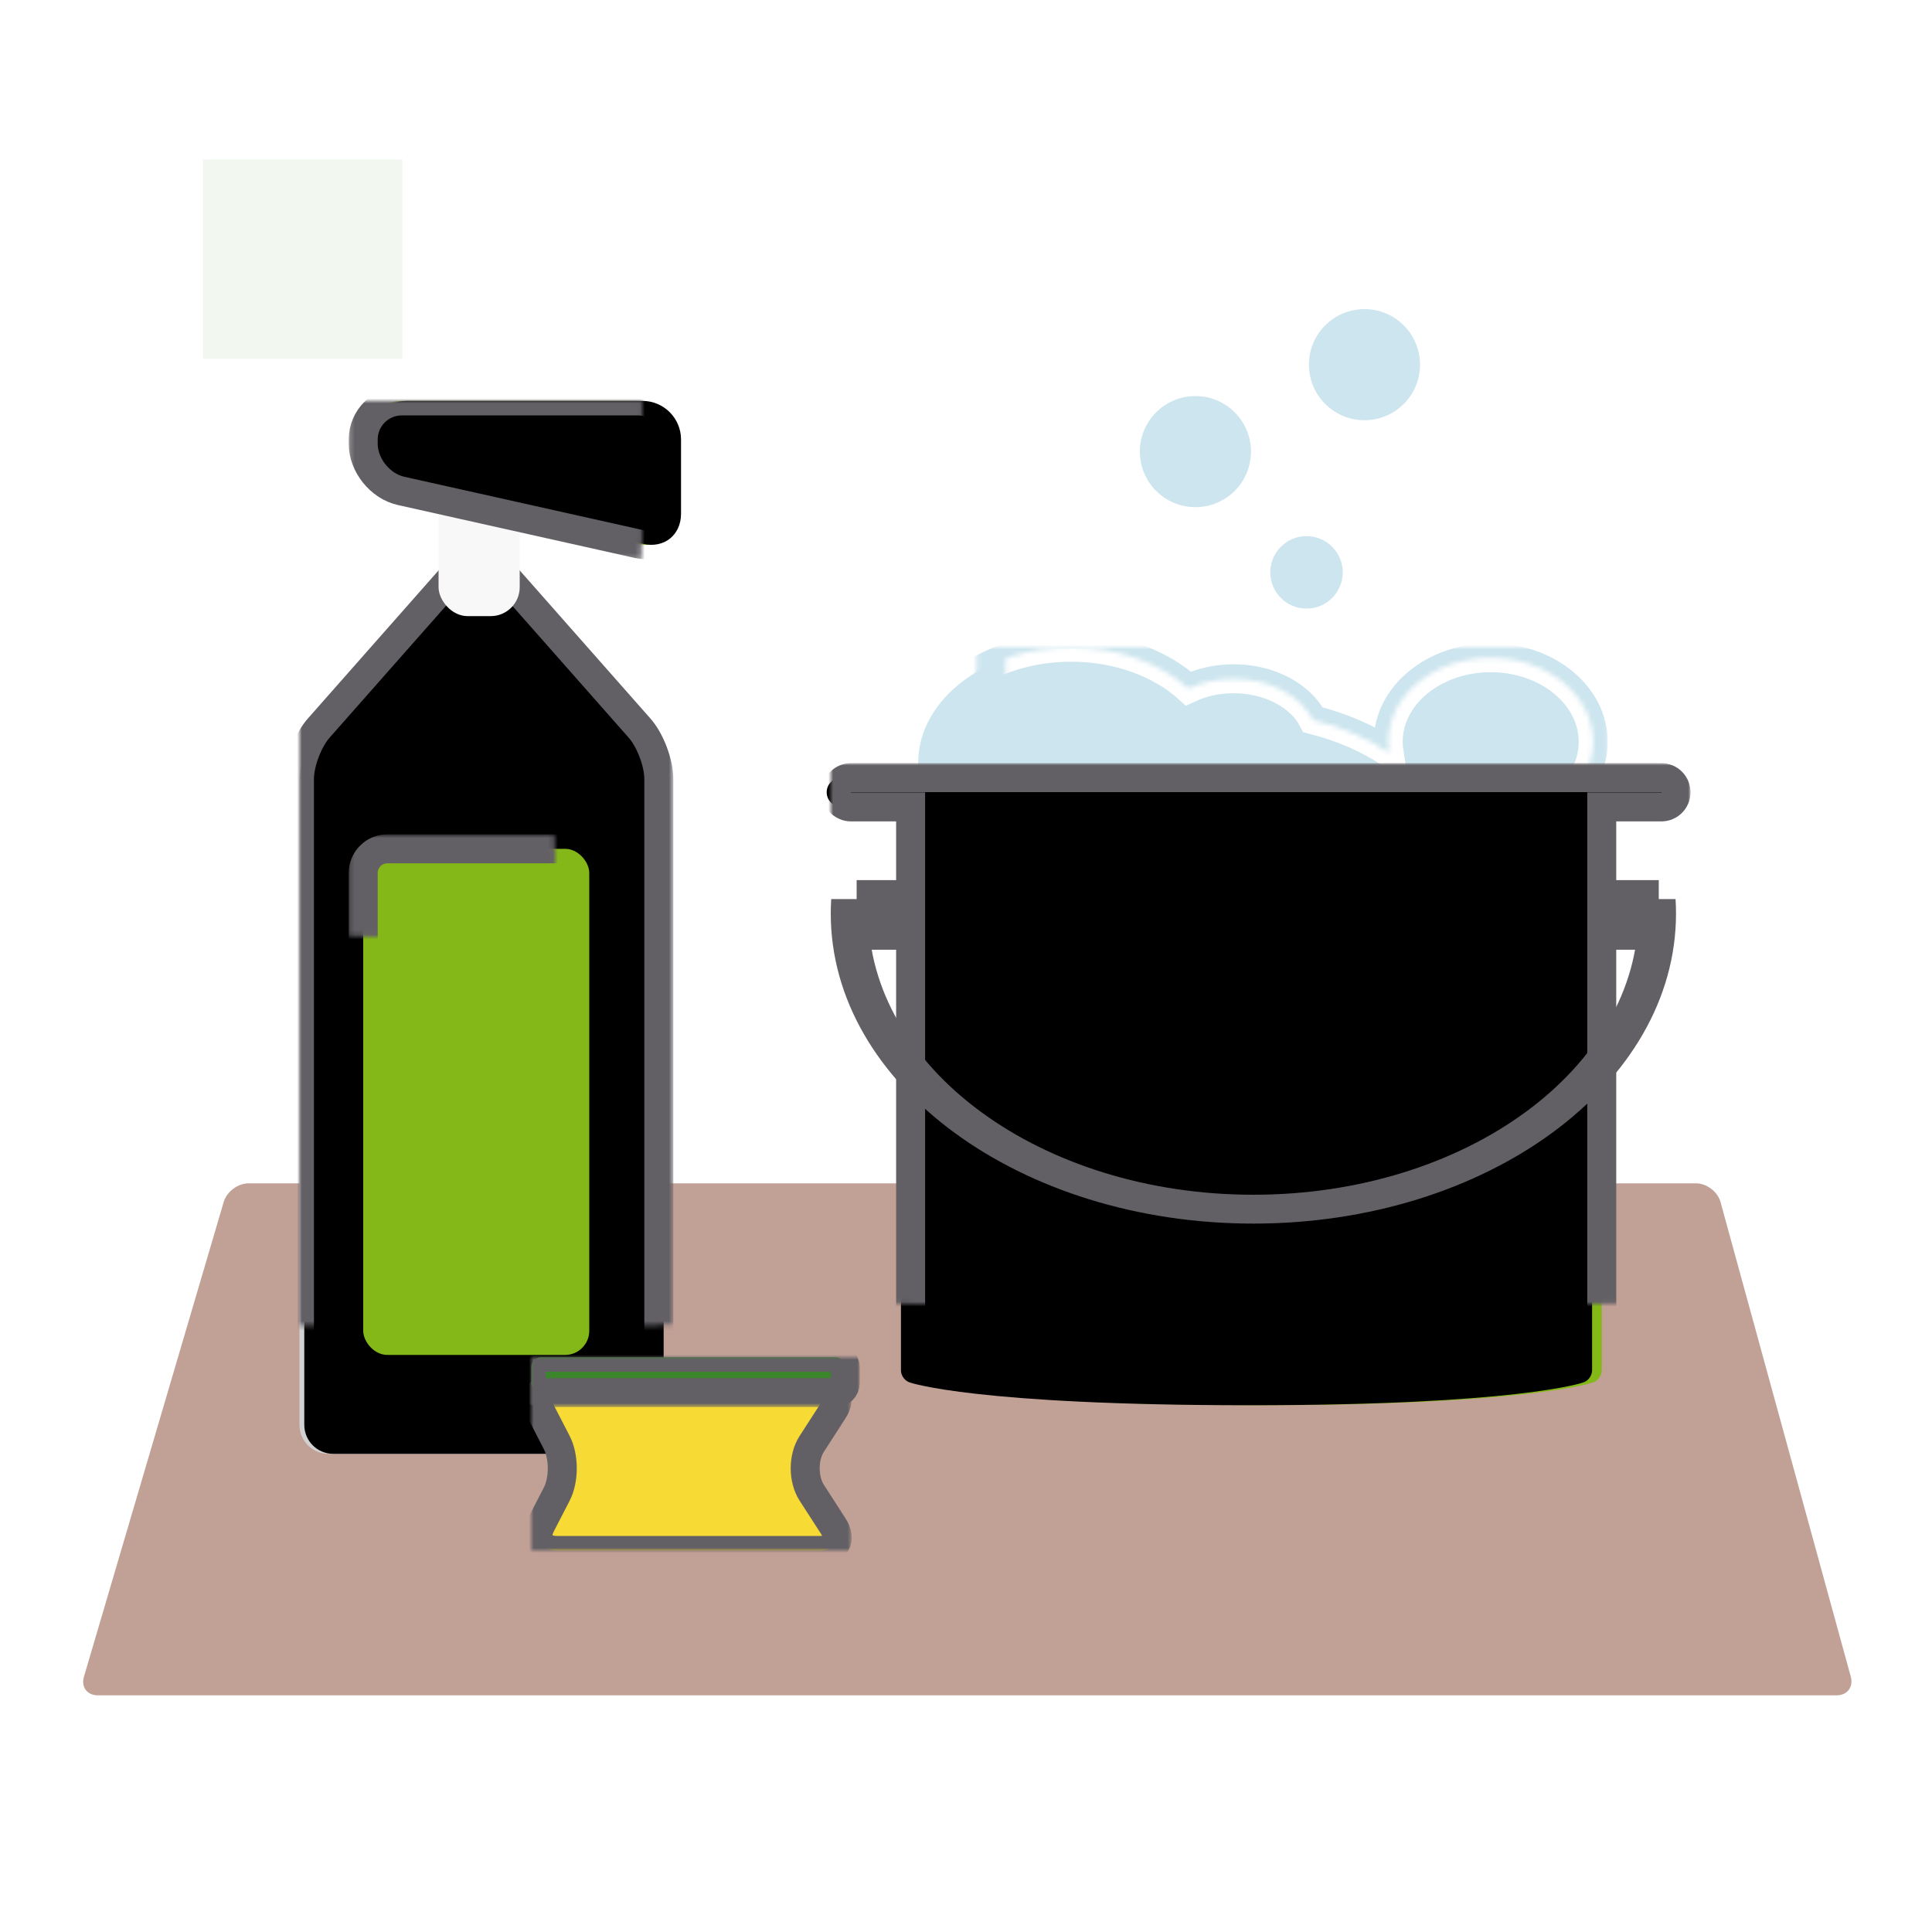 <?xml version="1.0" encoding="UTF-8"?>
<svg width="400px" height="400px" viewBox="0 0 400 400" version="1.1" xmlns="http://www.w3.org/2000/svg" xmlns:xlink="http://www.w3.org/1999/xlink">
    <!-- Generator: Sketch 42 (36781) - http://www.bohemiancoding.com/sketch -->
    <title>Cleaner</title>
    <desc>Created with Sketch.</desc>
    <defs>
        <rect id="path-1" x="138" y="92" width="47.315" height="47.278"></rect>
        <mask id="mask-2" maskContentUnits="userSpaceOnUse" maskUnits="objectBoundingBox" x="0" y="0" width="47.315" height="47.278" fill="white">
            <use xlink:href="#path-1"></use>
        </mask>
        <rect id="path-3" x="184" y="92" width="47.315" height="47.278"></rect>
        <mask id="mask-4" maskContentUnits="userSpaceOnUse" maskUnits="objectBoundingBox" x="0" y="0" width="47.315" height="47.278" fill="white">
            <use xlink:href="#path-3"></use>
        </mask>
        <rect id="path-5" x="230" y="92" width="47.315" height="47.278"></rect>
        <mask id="mask-6" maskContentUnits="userSpaceOnUse" maskUnits="objectBoundingBox" x="0" y="0" width="47.315" height="47.278" fill="white">
            <use xlink:href="#path-5"></use>
        </mask>
        <rect id="path-7" x="138" y="138" width="47.315" height="47.278"></rect>
        <mask id="mask-8" maskContentUnits="userSpaceOnUse" maskUnits="objectBoundingBox" x="0" y="0" width="47.315" height="47.278" fill="white">
            <use xlink:href="#path-7"></use>
        </mask>
        <rect id="path-9" x="184" y="138" width="47.315" height="47.278"></rect>
        <mask id="mask-10" maskContentUnits="userSpaceOnUse" maskUnits="objectBoundingBox" x="0" y="0" width="47.315" height="47.278" fill="white">
            <use xlink:href="#path-9"></use>
        </mask>
        <rect id="path-11" x="230" y="138" width="47.315" height="47.278"></rect>
        <mask id="mask-12" maskContentUnits="userSpaceOnUse" maskUnits="objectBoundingBox" x="0" y="0" width="47.315" height="47.278" fill="white">
            <use xlink:href="#path-11"></use>
        </mask>
        <rect id="path-13" x="138" y="0" width="47.315" height="47.278"></rect>
        <mask id="mask-14" maskContentUnits="userSpaceOnUse" maskUnits="objectBoundingBox" x="0" y="0" width="47.315" height="47.278" fill="white">
            <use xlink:href="#path-13"></use>
        </mask>
        <rect id="path-15" x="184" y="0" width="47.315" height="47.278"></rect>
        <mask id="mask-16" maskContentUnits="userSpaceOnUse" maskUnits="objectBoundingBox" x="0" y="0" width="47.315" height="47.278" fill="white">
            <use xlink:href="#path-15"></use>
        </mask>
        <rect id="path-17" x="230" y="0" width="47.315" height="47.278"></rect>
        <mask id="mask-18" maskContentUnits="userSpaceOnUse" maskUnits="objectBoundingBox" x="0" y="0" width="47.315" height="47.278" fill="white">
            <use xlink:href="#path-17"></use>
        </mask>
        <rect id="path-19" x="138" y="46" width="47.315" height="47.278"></rect>
        <mask id="mask-20" maskContentUnits="userSpaceOnUse" maskUnits="objectBoundingBox" x="0" y="0" width="47.315" height="47.278" fill="white">
            <use xlink:href="#path-19"></use>
        </mask>
        <rect id="path-21" x="184" y="46" width="47.315" height="47.278"></rect>
        <mask id="mask-22" maskContentUnits="userSpaceOnUse" maskUnits="objectBoundingBox" x="0" y="0" width="47.315" height="47.278" fill="white">
            <use xlink:href="#path-21"></use>
        </mask>
        <rect id="path-23" x="230" y="46" width="47.315" height="47.278"></rect>
        <mask id="mask-24" maskContentUnits="userSpaceOnUse" maskUnits="objectBoundingBox" x="0" y="0" width="47.315" height="47.278" fill="white">
            <use xlink:href="#path-23"></use>
        </mask>
        <rect id="path-25" x="0" y="92" width="47.315" height="47.278"></rect>
        <mask id="mask-26" maskContentUnits="userSpaceOnUse" maskUnits="objectBoundingBox" x="0" y="0" width="47.315" height="47.278" fill="white">
            <use xlink:href="#path-25"></use>
        </mask>
        <rect id="path-27" x="46" y="92" width="47.315" height="47.278"></rect>
        <mask id="mask-28" maskContentUnits="userSpaceOnUse" maskUnits="objectBoundingBox" x="0" y="0" width="47.315" height="47.278" fill="white">
            <use xlink:href="#path-27"></use>
        </mask>
        <rect id="path-29" x="92" y="92" width="47.315" height="47.278"></rect>
        <mask id="mask-30" maskContentUnits="userSpaceOnUse" maskUnits="objectBoundingBox" x="0" y="0" width="47.315" height="47.278" fill="white">
            <use xlink:href="#path-29"></use>
        </mask>
        <rect id="path-31" x="0" y="138" width="47.315" height="47.278"></rect>
        <mask id="mask-32" maskContentUnits="userSpaceOnUse" maskUnits="objectBoundingBox" x="0" y="0" width="47.315" height="47.278" fill="white">
            <use xlink:href="#path-31"></use>
        </mask>
        <rect id="path-33" x="46" y="138" width="47.315" height="47.278"></rect>
        <mask id="mask-34" maskContentUnits="userSpaceOnUse" maskUnits="objectBoundingBox" x="0" y="0" width="47.315" height="47.278" fill="white">
            <use xlink:href="#path-33"></use>
        </mask>
        <rect id="path-35" x="92" y="138" width="47.315" height="47.278"></rect>
        <mask id="mask-36" maskContentUnits="userSpaceOnUse" maskUnits="objectBoundingBox" x="0" y="0" width="47.315" height="47.278" fill="white">
            <use xlink:href="#path-35"></use>
        </mask>
        <rect id="path-37" x="0" y="0" width="47.315" height="47.278"></rect>
        <mask id="mask-38" maskContentUnits="userSpaceOnUse" maskUnits="objectBoundingBox" x="0" y="0" width="47.315" height="47.278" fill="white">
            <use xlink:href="#path-37"></use>
        </mask>
        <rect id="path-39" x="46" y="0" width="47.315" height="47.278"></rect>
        <mask id="mask-40" maskContentUnits="userSpaceOnUse" maskUnits="objectBoundingBox" x="0" y="0" width="47.315" height="47.278" fill="white">
            <use xlink:href="#path-39"></use>
        </mask>
        <rect id="path-41" x="92" y="0" width="47.315" height="47.278"></rect>
        <mask id="mask-42" maskContentUnits="userSpaceOnUse" maskUnits="objectBoundingBox" x="0" y="0" width="47.315" height="47.278" fill="white">
            <use xlink:href="#path-41"></use>
        </mask>
        <rect id="path-43" x="138" y="184" width="47.315" height="47.278"></rect>
        <mask id="mask-44" maskContentUnits="userSpaceOnUse" maskUnits="objectBoundingBox" x="0" y="0" width="47.315" height="47.278" fill="white">
            <use xlink:href="#path-43"></use>
        </mask>
        <rect id="path-45" x="184" y="184" width="47.315" height="47.278"></rect>
        <mask id="mask-46" maskContentUnits="userSpaceOnUse" maskUnits="objectBoundingBox" x="0" y="0" width="47.315" height="47.278" fill="white">
            <use xlink:href="#path-45"></use>
        </mask>
        <rect id="path-47" x="230" y="184" width="47.315" height="47.278"></rect>
        <mask id="mask-48" maskContentUnits="userSpaceOnUse" maskUnits="objectBoundingBox" x="0" y="0" width="47.315" height="47.278" fill="white">
            <use xlink:href="#path-47"></use>
        </mask>
        <rect id="path-49" x="276" y="92" width="47.315" height="47.278"></rect>
        <mask id="mask-50" maskContentUnits="userSpaceOnUse" maskUnits="objectBoundingBox" x="0" y="0" width="47.315" height="47.278" fill="white">
            <use xlink:href="#path-49"></use>
        </mask>
        <rect id="path-51" x="276" y="138" width="47.315" height="47.278"></rect>
        <mask id="mask-52" maskContentUnits="userSpaceOnUse" maskUnits="objectBoundingBox" x="0" y="0" width="47.315" height="47.278" fill="white">
            <use xlink:href="#path-51"></use>
        </mask>
        <rect id="path-53" x="276" y="0" width="47.315" height="47.278"></rect>
        <mask id="mask-54" maskContentUnits="userSpaceOnUse" maskUnits="objectBoundingBox" x="0" y="0" width="47.315" height="47.278" fill="white">
            <use xlink:href="#path-53"></use>
        </mask>
        <rect id="path-55" x="276" y="46" width="47.315" height="47.278"></rect>
        <mask id="mask-56" maskContentUnits="userSpaceOnUse" maskUnits="objectBoundingBox" x="0" y="0" width="47.315" height="47.278" fill="white">
            <use xlink:href="#path-55"></use>
        </mask>
        <rect id="path-57" x="276" y="184" width="47.315" height="47.278"></rect>
        <mask id="mask-58" maskContentUnits="userSpaceOnUse" maskUnits="objectBoundingBox" x="0" y="0" width="47.315" height="47.278" fill="white">
            <use xlink:href="#path-57"></use>
        </mask>
        <rect id="path-59" x="0" y="184" width="47.315" height="47.278"></rect>
        <mask id="mask-60" maskContentUnits="userSpaceOnUse" maskUnits="objectBoundingBox" x="0" y="0" width="47.315" height="47.278" fill="white">
            <use xlink:href="#path-59"></use>
        </mask>
        <rect id="path-61" x="46" y="184" width="47.315" height="47.278"></rect>
        <mask id="mask-62" maskContentUnits="userSpaceOnUse" maskUnits="objectBoundingBox" x="0" y="0" width="47.315" height="47.278" fill="white">
            <use xlink:href="#path-61"></use>
        </mask>
        <rect id="path-63" x="92" y="184" width="47.315" height="47.278"></rect>
        <mask id="mask-64" maskContentUnits="userSpaceOnUse" maskUnits="objectBoundingBox" x="0" y="0" width="47.315" height="47.278" fill="white">
            <use xlink:href="#path-63"></use>
        </mask>
        <rect id="path-65" x="0" y="46" width="47.315" height="47.278"></rect>
        <mask id="mask-66" maskContentUnits="userSpaceOnUse" maskUnits="objectBoundingBox" x="0" y="0" width="47.315" height="47.278" fill="white">
            <use xlink:href="#path-65"></use>
        </mask>
        <rect id="path-67" x="46" y="46" width="47.315" height="47.278"></rect>
        <mask id="mask-68" maskContentUnits="userSpaceOnUse" maskUnits="objectBoundingBox" x="0" y="0" width="47.315" height="47.278" fill="white">
            <use xlink:href="#path-67"></use>
        </mask>
        <rect id="path-69" x="92" y="46" width="47.315" height="47.278"></rect>
        <mask id="mask-70" maskContentUnits="userSpaceOnUse" maskUnits="objectBoundingBox" x="0" y="0" width="47.315" height="47.278" fill="white">
            <use xlink:href="#path-69"></use>
        </mask>
        <path d="M29.323,218.835 C29.947,216.717 32.24,215 34.455,215 L334.149,215 C336.36,215 338.627,216.73 339.214,218.867 L366.184,317.133 C366.77,319.269 365.46,321 363.238,321 L3.253,321 C1.04,321 -0.248,319.281 0.375,317.165 L29.323,218.835 Z" id="path-71"></path>
        <path d="M0,78.273 C0,74.955 1.782,70.246 3.963,67.774 L33.237,34.602 C35.426,32.121 38.982,32.13 41.163,34.602 L70.437,67.774 C72.626,70.254 74.4,74.951 74.4,78.273 L74.4,211.992 C74.4,215.31 71.708,218 68.406,218 L5.994,218 C2.684,218 0,215.315 0,211.992 L0,78.273 Z" id="path-73"></path>
        <filter x="-50%" y="-50%" width="200%" height="200%" filterUnits="objectBoundingBox" id="filter-74">
            <feOffset dx="-6" dy="0" in="SourceAlpha" result="shadowOffsetInner1"></feOffset>
            <feComposite in="shadowOffsetInner1" in2="SourceAlpha" operator="arithmetic" k2="-1" k3="1" result="shadowInnerInner1"></feComposite>
            <feColorMatrix values="0 0 0 0 0   0 0 0 0 0   0 0 0 0 0  0 0 0 0.225 0" type="matrix" in="shadowInnerInner1" result="shadowMatrixInner1"></feColorMatrix>
            <feOffset dx="7" dy="0" in="SourceAlpha" result="shadowOffsetInner2"></feOffset>
            <feComposite in="shadowOffsetInner2" in2="SourceAlpha" operator="arithmetic" k2="-1" k3="1" result="shadowInnerInner2"></feComposite>
            <feColorMatrix values="0 0 0 0 1   0 0 0 0 1   0 0 0 0 1  0 0 0 0.601 0" type="matrix" in="shadowInnerInner2" result="shadowMatrixInner2"></feColorMatrix>
            <feMerge>
                <feMergeNode in="shadowMatrixInner1"></feMergeNode>
                <feMergeNode in="shadowMatrixInner2"></feMergeNode>
            </feMerge>
        </filter>
        <mask id="mask-75" maskContentUnits="userSpaceOnUse" maskUnits="objectBoundingBox" x="-3" y="-3" width="80.4" height="191.255">
            <rect x="-3" y="29.745" width="80.4" height="191.255" fill="white"></rect>
            <use xlink:href="#path-73" fill="black"></use>
        </mask>
        <rect id="path-76" x="28.8" y="14.453" width="16.8" height="30.11" rx="6"></rect>
        <mask id="mask-77" maskContentUnits="userSpaceOnUse" maskUnits="objectBoundingBox" x="-3" y="-3" width="22.8" height="36.11">
            <rect x="25.8" y="11.453" width="22.8" height="36.11" fill="white"></rect>
            <use xlink:href="#path-76" fill="black"></use>
        </mask>
        <path d="M13.2,7.997 C13.2,3.58 16.776,0 21.194,0 L70.006,0 C74.421,0 78,3.582 78,7.993 L78,23.362 C78,27.777 74.505,30.575 70.184,29.61 L21.016,18.629 C16.7,17.665 13.2,13.303 13.2,8.887 L13.2,7.997 Z" id="path-78"></path>
        <filter x="-50%" y="-50%" width="200%" height="200%" filterUnits="objectBoundingBox" id="filter-79">
            <feOffset dx="-6" dy="0" in="SourceAlpha" result="shadowOffsetInner1"></feOffset>
            <feComposite in="shadowOffsetInner1" in2="SourceAlpha" operator="arithmetic" k2="-1" k3="1" result="shadowInnerInner1"></feComposite>
            <feColorMatrix values="0 0 0 0 0   0 0 0 0 0   0 0 0 0 0  0 0 0 0.225 0" type="matrix" in="shadowInnerInner1" result="shadowMatrixInner1"></feColorMatrix>
            <feOffset dx="7" dy="0" in="SourceAlpha" result="shadowOffsetInner2"></feOffset>
            <feComposite in="shadowOffsetInner2" in2="SourceAlpha" operator="arithmetic" k2="-1" k3="1" result="shadowInnerInner2"></feComposite>
            <feColorMatrix values="0 0 0 0 1   0 0 0 0 1   0 0 0 0 1  0 0 0 0.601 0" type="matrix" in="shadowInnerInner2" result="shadowMatrixInner2"></feColorMatrix>
            <feMerge>
                <feMergeNode in="shadowMatrixInner1"></feMergeNode>
                <feMergeNode in="shadowMatrixInner2"></feMergeNode>
            </feMerge>
        </filter>
        <mask id="mask-80" maskContentUnits="userSpaceOnUse" maskUnits="objectBoundingBox" x="-3" y="-3" width="70.8" height="35.8">
            <rect x="10.2" y="-3" width="70.8" height="35.8" fill="white"></rect>
            <use xlink:href="#path-78" fill="black"></use>
        </mask>
        <rect id="path-81" x="13.2" y="92.74" width="46.8" height="104.785" rx="5"></rect>
        <mask id="mask-82" maskContentUnits="userSpaceOnUse" maskUnits="objectBoundingBox" x="-3" y="-3" width="52.8" height="110.785">
            <rect x="10.2" y="89.74" width="52.8" height="110.785" fill="white"></rect>
            <use xlink:href="#path-81" fill="black"></use>
        </mask>
        <path d="M76.116,15.021 C70.147,16.535 64.796,18.866 60.381,21.805 C60.493,21.079 60.551,20.339 60.551,19.588 C60.551,9.972 51.048,2.176 39.327,2.176 C27.605,2.176 18.102,9.972 18.102,19.588 C18.102,29.204 27.605,37 39.327,37 C42.764,37 46.01,36.33 48.882,35.14 C47.973,37.474 47.49,39.921 47.49,42.441 C47.49,58.669 67.518,71.824 92.224,71.824 C114.793,71.824 133.457,60.847 136.519,46.579 C148.937,43.34 157.857,34.428 157.857,23.941 C157.857,10.719 143.676,0 126.184,0 C116.438,0 107.72,3.327 101.91,8.56 C99.198,7.273 95.989,6.529 92.551,6.529 C85.07,6.529 78.678,10.051 76.116,15.021 Z" id="path-83"></path>
        <mask id="mask-84" maskContentUnits="userSpaceOnUse" maskUnits="objectBoundingBox" x="-3" y="-3" width="145.755" height="77.824">
            <rect x="15.102" y="-3" width="145.755" height="77.824" fill="white"></rect>
            <use xlink:href="#path-83" fill="black"></use>
        </mask>
        <mask id="mask-85" maskContentUnits="userSpaceOnUse" maskUnits="objectBoundingBox" x="0" y="0" width="139.755" height="71.824" fill="white">
            <use xlink:href="#path-83"></use>
        </mask>
        <path d="M159.626,33.064 L159.626,149.73 C159.626,150.84 158.757,151.991 157.686,152.257 C157.686,152.257 144.295,156.938 88.671,156.938 C31.864,156.938 18.441,152.248 18.441,152.248 C17.387,151.967 16.533,150.843 16.533,149.73 L16.533,33.064 L4.195,33.064 C2.518,33.064 1.159,31.703 1.159,30.032 C1.159,28.357 2.508,27 4.195,27 L171.964,27 C173.641,27 175,28.361 175,30.032 C175,31.706 173.651,33.064 171.964,33.064 L159.626,33.064 Z" id="path-86"></path>
        <filter x="-50%" y="-50%" width="200%" height="200%" filterUnits="objectBoundingBox" id="filter-87">
            <feOffset dx="-6" dy="0" in="SourceAlpha" result="shadowOffsetInner1"></feOffset>
            <feComposite in="shadowOffsetInner1" in2="SourceAlpha" operator="arithmetic" k2="-1" k3="1" result="shadowInnerInner1"></feComposite>
            <feColorMatrix values="0 0 0 0 0   0 0 0 0 0   0 0 0 0 0  0 0 0 0.225 0" type="matrix" in="shadowInnerInner1" result="shadowMatrixInner1"></feColorMatrix>
            <feOffset dx="4" dy="0" in="SourceAlpha" result="shadowOffsetInner2"></feOffset>
            <feComposite in="shadowOffsetInner2" in2="SourceAlpha" operator="arithmetic" k2="-1" k3="1" result="shadowInnerInner2"></feComposite>
            <feColorMatrix values="0 0 0 0 1   0 0 0 0 1   0 0 0 0 1  0 0 0 0.601 0" type="matrix" in="shadowInnerInner2" result="shadowMatrixInner2"></feColorMatrix>
            <feMerge>
                <feMergeNode in="shadowMatrixInner1"></feMergeNode>
                <feMergeNode in="shadowMatrixInner2"></feMergeNode>
            </feMerge>
        </filter>
        <mask id="mask-88" maskContentUnits="userSpaceOnUse" maskUnits="objectBoundingBox" x="-3" y="-3" width="179.841" height="135.938">
            <rect x="-1.841" y="24" width="179.841" height="135.938" fill="white"></rect>
            <use xlink:href="#path-86" fill="black"></use>
        </mask>
        <path d="M2.005,11.332 C0.486,8.387 1.944,6 5.245,6 L59.775,6 C63.084,6 64.31,8.257 62.514,11.043 L58.055,17.957 C56.258,20.742 56.258,25.257 58.055,28.043 L62.514,34.957 C64.31,37.742 63.076,40 59.775,40 L5.245,40 C1.936,40 0.483,37.618 2.005,34.668 L5.274,28.332 C6.793,25.387 6.796,20.618 5.274,17.668 L2.005,11.332 Z" id="path-89"></path>
        <mask id="mask-90" maskContentUnits="userSpaceOnUse" maskUnits="objectBoundingBox" x="-3" y="-3" width="67.94" height="40">
            <rect x="-1.599" y="3" width="67.94" height="40" fill="white"></rect>
            <use xlink:href="#path-89" fill="black"></use>
        </mask>
        <rect id="path-91" x="0" y="0" width="65" height="7.333" rx="2"></rect>
        <mask id="mask-92" maskContentUnits="userSpaceOnUse" maskUnits="objectBoundingBox" x="-3" y="-3" width="71" height="13.333">
            <rect x="-3" y="-3" width="71" height="13.333" fill="white"></rect>
            <use xlink:href="#path-91" fill="black"></use>
        </mask>
        <ellipse id="path-93" cx="270.5" cy="118.5" rx="7.5" ry="7.5"></ellipse>
        <mask id="mask-94" maskContentUnits="userSpaceOnUse" maskUnits="objectBoundingBox" x="-3" y="-3" width="21" height="21">
            <rect x="260" y="108" width="21" height="21" fill="white"></rect>
            <use xlink:href="#path-93" fill="black"></use>
        </mask>
        <mask id="mask-95" maskContentUnits="userSpaceOnUse" maskUnits="objectBoundingBox" x="0" y="0" width="15" height="15" fill="white">
            <use xlink:href="#path-93"></use>
        </mask>
        <circle id="path-96" cx="247.5" cy="93.5" r="11.5"></circle>
        <mask id="mask-97" maskContentUnits="userSpaceOnUse" maskUnits="objectBoundingBox" x="-3" y="-3" width="29" height="29">
            <rect x="233" y="79" width="29" height="29" fill="white"></rect>
            <use xlink:href="#path-96" fill="black"></use>
        </mask>
        <mask id="mask-98" maskContentUnits="userSpaceOnUse" maskUnits="objectBoundingBox" x="0" y="0" width="23" height="23" fill="white">
            <use xlink:href="#path-96"></use>
        </mask>
        <circle id="path-99" cx="282.5" cy="75.5" r="11.5"></circle>
        <mask id="mask-100" maskContentUnits="userSpaceOnUse" maskUnits="objectBoundingBox" x="-3" y="-3" width="29" height="29">
            <rect x="268" y="61" width="29" height="29" fill="white"></rect>
            <use xlink:href="#path-99" fill="black"></use>
        </mask>
        <mask id="mask-101" maskContentUnits="userSpaceOnUse" maskUnits="objectBoundingBox" x="0" y="0" width="23" height="23" fill="white">
            <use xlink:href="#path-99"></use>
        </mask>
    </defs>
    <g id="Page-1" stroke="none" stroke-width="1" fill="none" fill-rule="evenodd">
        <g id="Cleaner">
            <g id="Rectangle-66" transform="translate(17, 30)">
                <g id="Tiles" transform="translate(22, 0)" stroke="#FFFFFF" stroke-width="6" fill="#F2F7F0">
                    <use id="Rectangle-12" mask="url(#mask-2)" xlink:href="#path-1"></use>
                    <use id="Rectangle-12-Copy" mask="url(#mask-4)" xlink:href="#path-3"></use>
                    <use id="Rectangle-12-Copy-2" mask="url(#mask-6)" xlink:href="#path-5"></use>
                    <use id="Rectangle-12-Copy-5" mask="url(#mask-8)" xlink:href="#path-7"></use>
                    <use id="Rectangle-12-Copy-4" mask="url(#mask-10)" xlink:href="#path-9"></use>
                    <use id="Rectangle-12-Copy-3" mask="url(#mask-12)" xlink:href="#path-11"></use>
                    <use id="Rectangle-12-Copy-11" mask="url(#mask-14)" xlink:href="#path-13"></use>
                    <use id="Rectangle-12-Copy-10" mask="url(#mask-16)" xlink:href="#path-15"></use>
                    <use id="Rectangle-12-Copy-9" mask="url(#mask-18)" xlink:href="#path-17"></use>
                    <use id="Rectangle-12-Copy-8" mask="url(#mask-20)" xlink:href="#path-19"></use>
                    <use id="Rectangle-12-Copy-7" mask="url(#mask-22)" xlink:href="#path-21"></use>
                    <use id="Rectangle-12-Copy-6" mask="url(#mask-24)" xlink:href="#path-23"></use>
                    <use id="Rectangle-12-Copy-23" mask="url(#mask-26)" xlink:href="#path-25"></use>
                    <use id="Rectangle-12-Copy-22" mask="url(#mask-28)" xlink:href="#path-27"></use>
                    <use id="Rectangle-12-Copy-21" mask="url(#mask-30)" xlink:href="#path-29"></use>
                    <use id="Rectangle-12-Copy-20" mask="url(#mask-32)" xlink:href="#path-31"></use>
                    <use id="Rectangle-12-Copy-19" mask="url(#mask-34)" xlink:href="#path-33"></use>
                    <use id="Rectangle-12-Copy-18" mask="url(#mask-36)" xlink:href="#path-35"></use>
                    <use id="Rectangle-12-Copy-17" mask="url(#mask-38)" xlink:href="#path-37"></use>
                    <use id="Rectangle-12-Copy-16" mask="url(#mask-40)" xlink:href="#path-39"></use>
                    <use id="Rectangle-12-Copy-15" mask="url(#mask-42)" xlink:href="#path-41"></use>
                    <use id="Rectangle-12-Copy-29" mask="url(#mask-44)" xlink:href="#path-43"></use>
                    <use id="Rectangle-12-Copy-28" mask="url(#mask-46)" xlink:href="#path-45"></use>
                    <use id="Rectangle-12-Copy-27" mask="url(#mask-48)" xlink:href="#path-47"></use>
                    <use id="Rectangle-12-Copy-39" mask="url(#mask-50)" xlink:href="#path-49"></use>
                    <use id="Rectangle-12-Copy-37" mask="url(#mask-52)" xlink:href="#path-51"></use>
                    <use id="Rectangle-12-Copy-35" mask="url(#mask-54)" xlink:href="#path-53"></use>
                    <use id="Rectangle-12-Copy-33" mask="url(#mask-56)" xlink:href="#path-55"></use>
                    <use id="Rectangle-12-Copy-31" mask="url(#mask-58)" xlink:href="#path-57"></use>
                    <use id="Rectangle-12-Copy-26" mask="url(#mask-60)" xlink:href="#path-59"></use>
                    <use id="Rectangle-12-Copy-25" mask="url(#mask-62)" xlink:href="#path-61"></use>
                    <use id="Rectangle-12-Copy-24" mask="url(#mask-64)" xlink:href="#path-63"></use>
                    <use id="Rectangle-12-Copy-14" mask="url(#mask-66)" xlink:href="#path-65"></use>
                    <use id="Rectangle-12-Copy-13" mask="url(#mask-68)" xlink:href="#path-67"></use>
                    <use id="Rectangle-12-Copy-12" mask="url(#mask-70)" xlink:href="#path-69"></use>
                </g>
                <mask id="mask-72" fill="white">
                    <use xlink:href="#path-71"></use>
                </mask>
                <use id="Mask" fill="#C1A096" xlink:href="#path-71"></use>
            </g>
            <g id="Spray-bottle" transform="translate(62, 83)">
                <g id="Rectangle-59">
                    <use fill="#D1D1D1" fill-rule="evenodd" xlink:href="#path-73"></use>
                    <use fill="black" fill-opacity="1" filter="url(#filter-74)" xlink:href="#path-73"></use>
                    <use stroke="#636065" mask="url(#mask-75)" stroke-width="6" xlink:href="#path-73"></use>
                </g>
                <g id="Rectangle-61">
                    <use fill="#F8F8F8" fill-rule="evenodd" xlink:href="#path-76"></use>
                    <use stroke="#636065" mask="url(#mask-77)" stroke-width="6" xlink:href="#path-76"></use>
                </g>
                <g id="Rectangle-62">
                    <use fill="#84B818" fill-rule="evenodd" xlink:href="#path-78"></use>
                    <use fill="black" fill-opacity="1" filter="url(#filter-79)" xlink:href="#path-78"></use>
                    <use stroke="#636065" mask="url(#mask-80)" stroke-width="6" xlink:href="#path-78"></use>
                </g>
                <g id="Rectangle-63">
                    <use fill="#84B818" fill-rule="evenodd" xlink:href="#path-81"></use>
                    <use stroke="#636065" mask="url(#mask-82)" stroke-width="6" xlink:href="#path-81"></use>
                </g>
            </g>
            <g id="Bucket" transform="translate(172, 134)">
                <g id="Bubbles-Copy" transform="translate(87.98, 35.912) scale(-1, 1) translate(-87.98, -35.912) ">
                    <use fill="#CCE5EE" fill-rule="evenodd" xlink:href="#path-83"></use>
                    <use stroke="#CCE5EE" mask="url(#mask-84)" stroke-width="6" xlink:href="#path-83"></use>
                    <use stroke="#FFFFFF" mask="url(#mask-85)" stroke-width="6" xlink:href="#path-83"></use>
                </g>
                <g id="Combined-Shape">
                    <use fill="#84B818" fill-rule="evenodd" xlink:href="#path-86"></use>
                    <use fill="black" fill-opacity="1" filter="url(#filter-87)" xlink:href="#path-86"></use>
                    <use stroke="#636065" mask="url(#mask-88)" stroke-width="6" xlink:href="#path-86"></use>
                </g>
                <rect id="Rectangle-4" fill="#636065" x="5.357" y="48.219" width="8.929" height="14.411"></rect>
                <rect id="Rectangle-4-Copy" fill="#636065" x="162.5" y="48.219" width="8.929" height="14.411"></rect>
                <path d="M175,55.135 C175,90.59 135.825,119.331 87.5,119.331 C39.175,119.331 0,90.59 0,55.135 C0,54.134 0.031,53.139 0.093,52.149 L174.907,52.149 C174.969,53.139 175,54.134 175,55.135 Z M167.222,54.87 C167.222,53.958 167.194,53.051 167.138,52.149 L7.862,52.149 C7.806,53.051 7.778,53.958 7.778,54.87 C7.778,87.173 43.471,113.359 87.5,113.359 C131.529,113.359 167.222,87.173 167.222,54.87 Z" id="Combined-Shape" fill="#636065"></path>
            </g>
            <g id="Sponge" transform="translate(110, 281)">
                <g id="Rectangle-65">
                    <use fill="#F7DB34" fill-rule="evenodd" xlink:href="#path-89"></use>
                    <use stroke="#636065" mask="url(#mask-90)" stroke-width="6" xlink:href="#path-89"></use>
                </g>
                <g id="Rectangle-64">
                    <use fill="#3B852A" fill-rule="evenodd" xlink:href="#path-91"></use>
                    <use stroke="#636065" mask="url(#mask-92)" stroke-width="6" xlink:href="#path-91"></use>
                </g>
            </g>
            <g id="Oval-3-Copy">
                <use fill="#CCE5EE" fill-rule="evenodd" xlink:href="#path-93"></use>
                <use stroke="#CCE5EE" mask="url(#mask-94)" stroke-width="6" xlink:href="#path-93"></use>
                <use stroke="#FFFFFF" mask="url(#mask-95)" stroke-width="6" xlink:href="#path-93"></use>
            </g>
            <g id="Oval-3-Copy-2">
                <use fill="#CCE5EE" fill-rule="evenodd" xlink:href="#path-96"></use>
                <use stroke="#CCE5EE" mask="url(#mask-97)" stroke-width="6" xlink:href="#path-96"></use>
                <use stroke="#FFFFFF" mask="url(#mask-98)" stroke-width="6" xlink:href="#path-96"></use>
            </g>
            <g id="Oval-3-Copy-3">
                <use fill="#CCE5EE" fill-rule="evenodd" xlink:href="#path-99"></use>
                <use stroke="#CCE5EE" mask="url(#mask-100)" stroke-width="6" xlink:href="#path-99"></use>
                <use stroke="#FFFFFF" mask="url(#mask-101)" stroke-width="6" xlink:href="#path-99"></use>
            </g>
        </g>
    </g>
</svg>